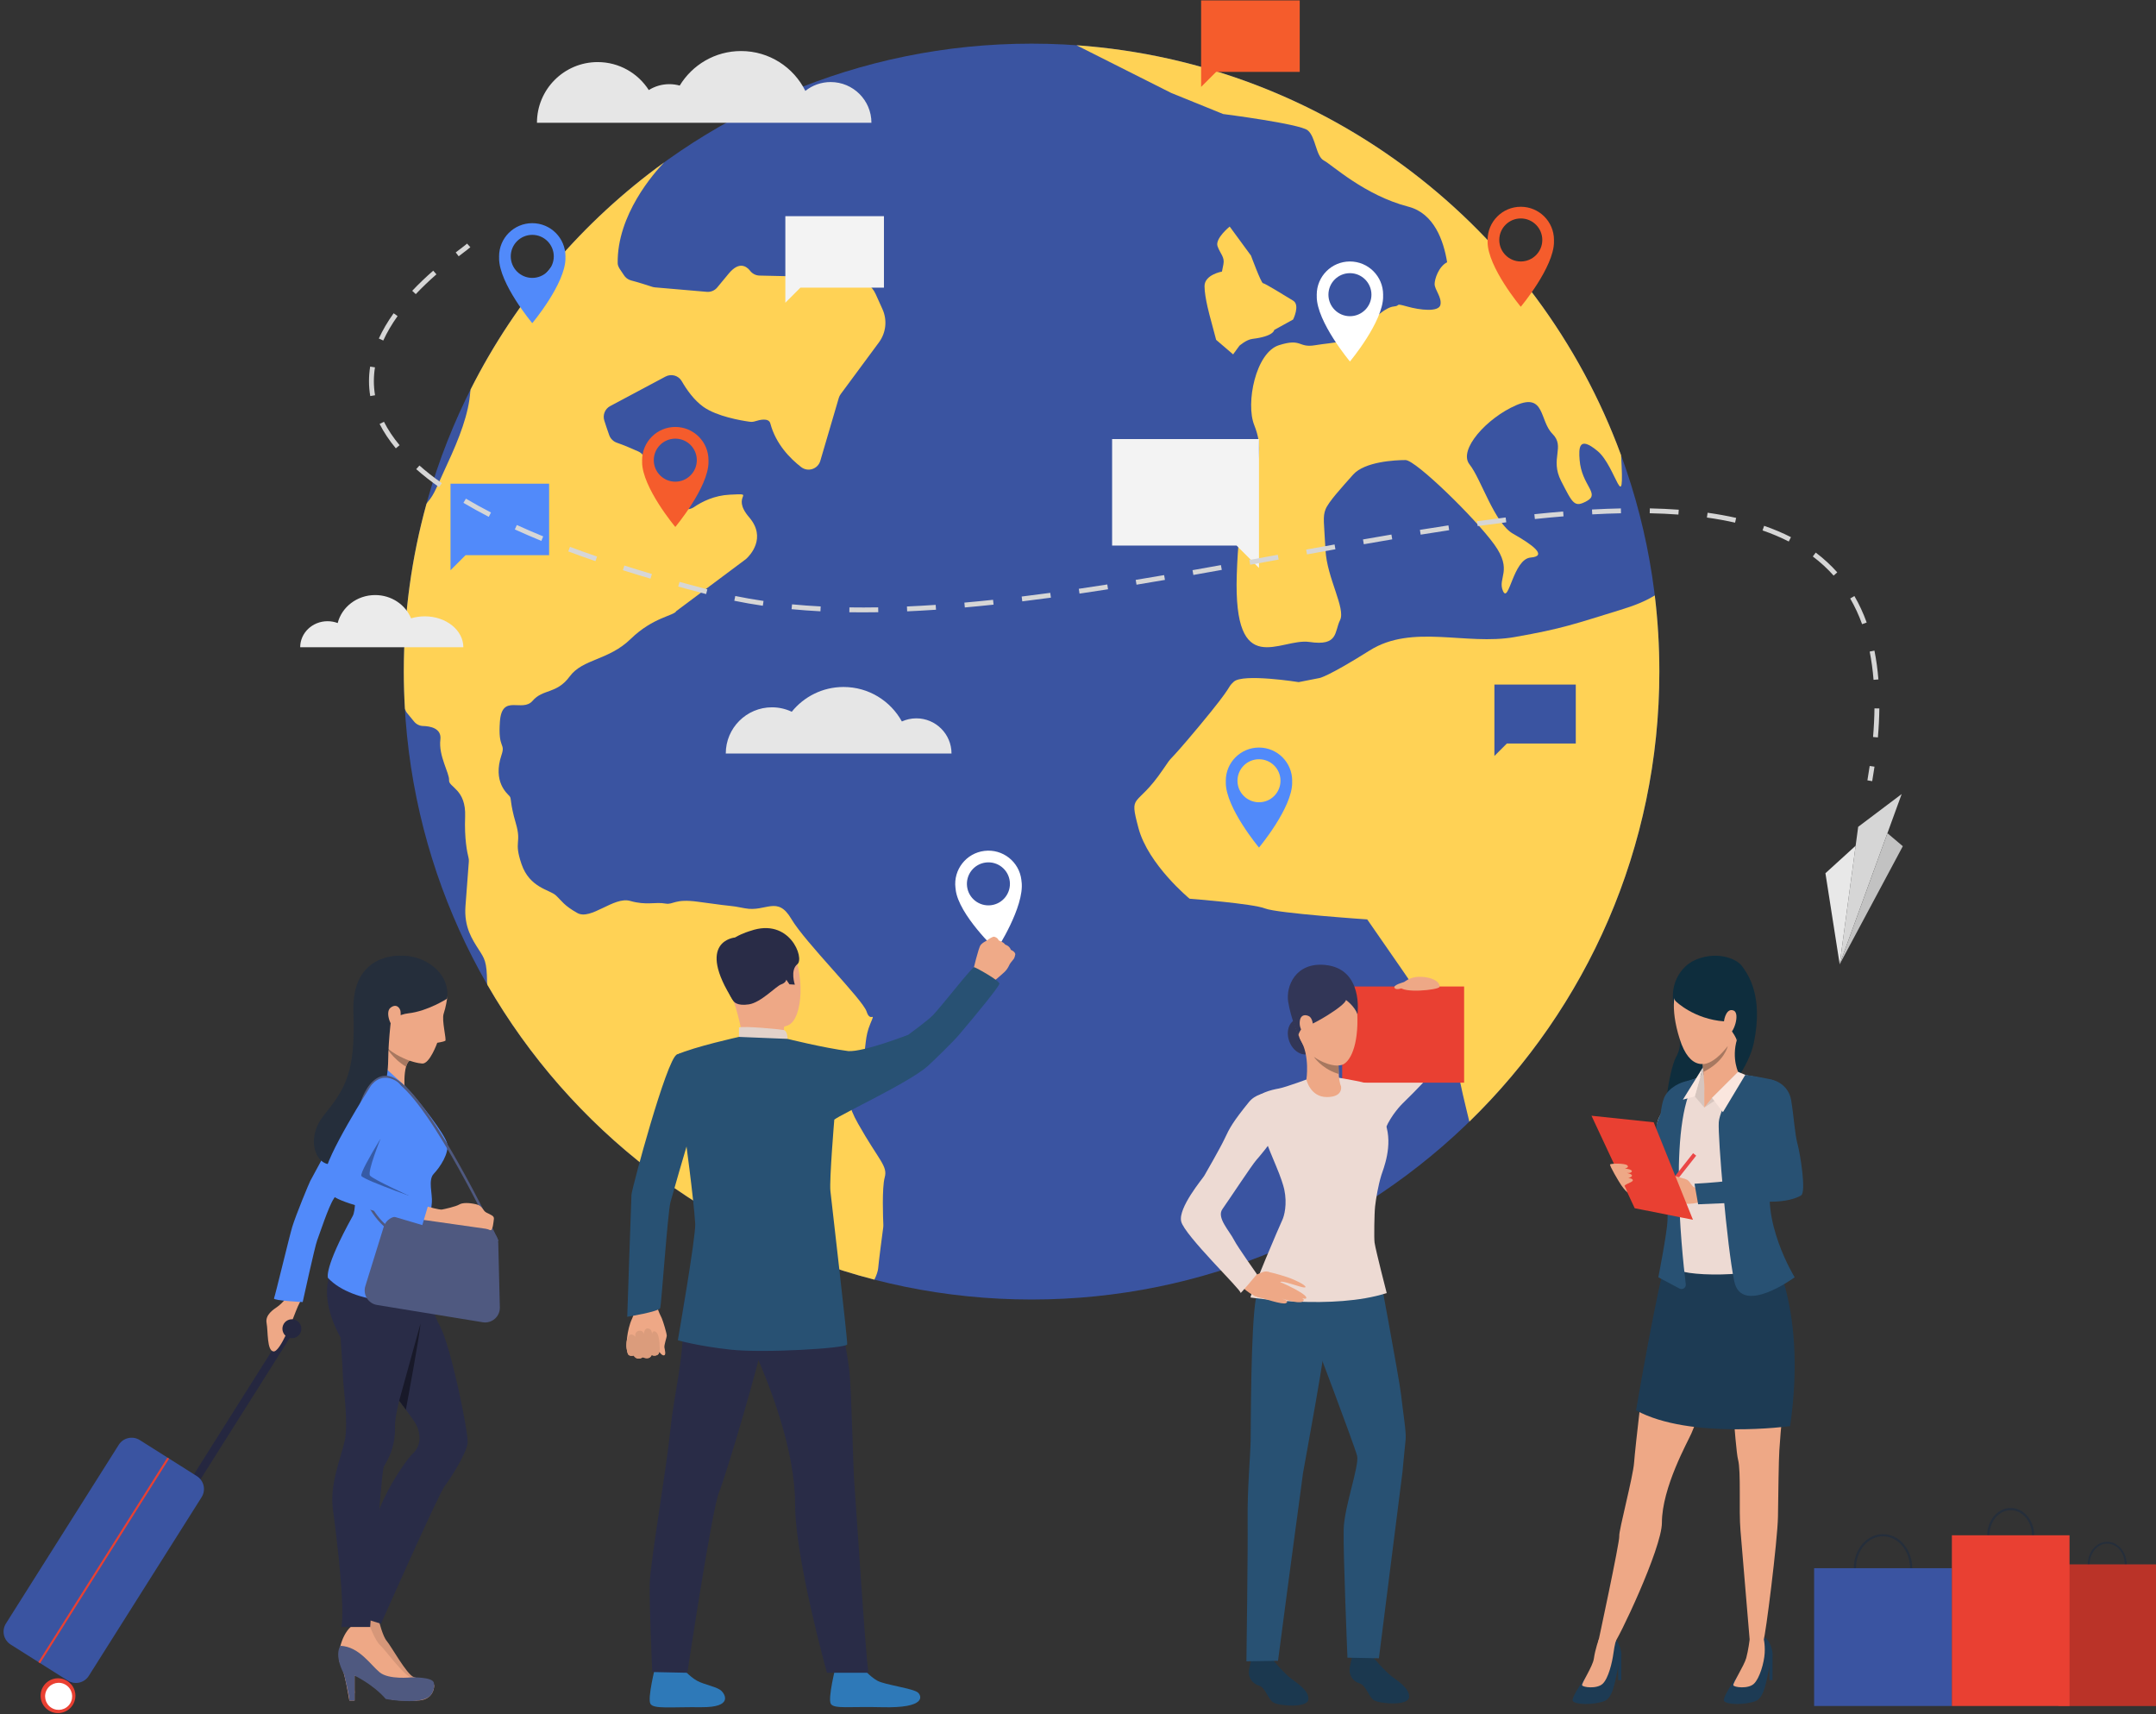 <svg xmlns="http://www.w3.org/2000/svg" width="478" height="380" viewBox="0 0 478 380" fill="none"><rect x="0" y="0" width="478" height="380" fill="#333333" stroke="none"/><path d="M228.706 288.041C305.575 288.041 367.889 225.726 367.889 148.858C367.889 71.989 305.575 9.675 228.706 9.675C151.838 9.675 89.523 71.989 89.523 148.858C89.523 225.726 151.838 288.041 228.706 288.041Z" fill="#3A54A1"></path><path d="M270.916 60.198C270.916 60.198 267.051 60.863 267.051 63.428C267.051 65.994 268.34 70.502 268.34 70.502L269.627 75.329L273.389 78.549L274.779 76.639C274.779 76.639 276.289 75.282 277.676 75.116C282.471 74.539 282.506 73.133 282.506 73.133L286.691 70.824C286.691 70.824 288.3 67.604 286.691 66.639C285.082 65.673 280.431 62.774 280.019 62.774C279.608 62.774 277.354 56.659 277.354 56.659L272.631 50.219C272.631 50.219 269.306 52.89 269.948 54.613C270.593 56.338 271.558 56.982 271.236 58.592C270.916 60.198 270.916 60.198 270.916 60.198Z" fill="url(#paint0_linear_472_1218)"></path><path d="M366.877 131.983C364.688 133.283 362.668 134.146 358.957 135.278C349.246 138.245 346.549 139.324 335.76 141.213C324.971 143.101 313.103 138.245 303.662 144.18C294.221 150.115 292.511 150.293 292.511 150.293L287.926 151.193C287.926 151.193 275.557 149.227 273.543 151.1C271.788 152.737 273.991 151.193 265.9 160.903C257.807 170.614 260.549 166.583 257.807 170.614C251.832 179.4 250.254 175.469 252.412 183.56C254.57 191.653 263.741 199.205 263.741 199.205C263.741 199.205 277.767 200.284 280.465 201.363C283.163 202.442 303.123 203.791 303.123 203.791C303.123 203.791 317.408 224.29 320.104 228.605C322.801 232.921 323.007 237.48 324.97 245.33C325.294 246.618 325.552 247.703 325.763 248.615C351.749 223.335 367.89 187.979 367.89 148.857C367.89 143.145 367.545 137.512 366.877 131.983Z" fill="#FFD255"></path><path d="M333.225 131.005C334.517 133.907 335.485 123.907 339.355 123.583C343.231 123.265 339.678 120.682 335.485 118.323C331.291 115.962 328.388 106.168 325.809 102.942C323.226 99.715 329.68 92.618 336.133 89.824C342.58 87.035 341.293 93.266 344.192 96.165C347.1 99.072 343.549 101.649 346.127 106.648C348.711 111.648 349.036 112.616 351.895 111.006C354.759 109.389 350.662 107.59 350.214 101.973C350.003 99.282 350.003 96.493 354.193 99.974C358.299 103.375 360.236 115.316 359.407 100.9C340.957 50.633 294.334 13.972 238.672 10.034L259.651 20.594L271.178 25.274C271.178 25.274 288.118 27.436 289.918 28.879C291.717 30.322 291.717 34.646 293.522 35.585C295.322 36.527 302.526 43.293 312.255 45.814C317.952 47.293 320.065 53.358 320.837 58.125C318.93 59.098 318.065 61.888 318.065 62.941C318.065 64.233 319.681 65.849 319.357 67.536C319.038 69.222 314.844 68.752 311.94 67.929C309.034 67.118 310.649 67.784 309.034 67.929C307.423 68.081 304.844 70.038 302.585 72.999C300.326 75.954 295.489 75.849 291.618 76.513C287.749 77.183 288.717 74.88 283.555 76.513C278.392 78.144 276.133 89.393 278.075 94.23C280.01 99.073 279.036 101.974 277.744 106.649C276.458 111.324 274.647 113.352 274.199 127.459C273.452 151.004 283.88 141.323 290.333 142.296C296.78 143.258 295.814 140.037 297.1 137.454C298.391 134.875 294.197 128.102 293.878 121.974C293.554 115.844 293.23 114.553 293.878 112.905C294.521 111.258 297.424 108.105 300.001 105.196C302.585 102.301 309.358 101.975 311.616 101.975C313.876 101.975 327.102 114.878 331.291 120.683C335.485 126.491 331.934 128.102 333.225 131.005Z" fill="#FFD255"></path><path d="M104.344 86.313C104.308 86.464 104.28 86.619 104.27 86.773C103.929 91.678 101.868 97.054 99.078 103.043C96.794 107.96 96.334 109.524 94.893 111.192C94.756 111.35 94.642 111.526 94.544 111.711C91.276 123.538 89.523 135.991 89.523 148.857C89.523 151.614 89.612 154.348 89.77 157.067C89.87 157.439 90.042 157.792 90.29 158.095L91.802 159.934C92.294 160.532 93.013 160.898 93.788 160.92C95.358 160.958 97.946 161.402 97.632 163.941C97.189 167.557 99.679 171.391 99.56 172.946C99.441 174.5 103.367 174.905 103.122 181.033C102.933 185.901 103.588 188.998 103.862 190.065C103.94 190.356 103.967 190.656 103.945 190.952C103.837 192.408 103.491 196.984 103.198 200.845C102.846 205.511 104.725 208.257 106.122 210.45C107.437 212.497 107.941 213.119 107.983 217.737C107.987 217.927 108.02 218.118 108.062 218.302C126.497 250.257 157.259 274.203 193.854 283.638C194.327 282.712 194.657 281.71 194.708 281.029V281.001C194.812 279.644 195.649 273.319 195.824 272.009C195.845 271.852 195.855 271.695 195.845 271.533C195.785 270.174 195.509 263.277 196.148 260.973C196.857 258.426 194.864 257.249 190.252 249.084C185.645 240.92 190.29 241.793 191.188 236.648C192.087 231.503 191.703 229.907 192.974 226.875C194.247 223.843 192.974 226.875 192.126 224.207C191.269 221.537 178.524 208.922 175.433 203.67C172.347 198.412 169.813 202.203 165.183 201.331C160.561 200.466 165.183 201.331 154.74 199.876C149.51 199.144 149.294 200.599 147.546 200.28C145.255 199.864 143.338 200.735 139.705 199.69C136.072 198.652 130.994 204.065 127.988 202.365C124.984 200.672 124.593 199.718 123.23 198.456C121.859 197.196 117.419 196.799 115.623 191.526C113.83 186.257 115.72 187.096 114.351 182.441C112.987 177.784 113.457 177.027 112.975 176.473C112.499 175.921 109.175 173.324 111.189 167.345C112.126 164.564 110.366 166.112 110.837 159.896C111.303 153.675 115.796 158.006 118.086 155.332C120.371 152.652 123.403 153.887 126.305 149.939C129.213 145.989 134.914 146.416 139.84 141.613C144.773 136.805 149.499 136.469 149.938 135.452L165.304 123.98C165.379 123.918 165.45 123.866 165.514 123.799C166.241 123.123 170.02 119.219 166.094 114.66C161.784 109.647 168.061 109.338 161.784 109.647C158.383 109.814 155.656 111.179 153.869 112.396C152.562 113.29 150.777 112.894 149.992 111.52C149.375 110.442 148.66 109.256 148 108.346C146.717 106.565 143.689 102.441 142.574 100.924C142.299 100.545 141.926 100.247 141.498 100.058C140.397 99.564 138.173 98.602 136.804 98.147C136.008 97.881 135.368 97.274 135.08 96.486C134.686 95.381 134.312 94.282 133.977 93.209C133.586 91.963 134.128 90.62 135.282 90.009L147.547 83.469C148.829 82.782 150.426 83.232 151.152 84.493C152.174 86.273 153.827 88.678 155.948 90.182C158.985 92.331 164.383 93.23 166.247 93.485C166.651 93.539 167.059 93.496 167.448 93.366C168.434 93.048 170.448 92.558 170.788 93.86C172.002 98.424 175.169 101.632 177.627 103.534C179.133 104.692 181.331 103.972 181.866 102.153L185.97 88.195C186.063 87.893 186.202 87.605 186.393 87.351L194.87 75.883C196.44 73.76 196.744 70.956 195.66 68.552L194.14 65.179C193.267 63.246 191.404 61.937 189.288 61.779L184.95 61.454L168.388 61.081C167.575 61.064 166.824 60.681 166.321 60.042C165.497 58.992 163.868 57.86 161.555 60.649L159.016 63.717C158.453 64.399 157.586 64.763 156.705 64.686L145.221 63.697C145.016 63.679 144.815 63.636 144.619 63.577C143.807 63.31 141.452 62.553 139.915 62.158C139.215 61.98 138.637 61.519 138.268 60.903C137.809 60.144 136.969 59.234 136.948 58.385C136.762 47.639 144.995 38.338 147.255 35.992C129.22 49.034 114.434 66.286 104.344 86.313Z" fill="#FFD255"></path><path d="M344.529 53.187C344.529 49.123 341.234 45.829 337.168 45.829C333.104 45.829 329.809 49.123 329.809 53.187C329.809 53.329 329.813 53.468 329.821 53.607H329.809C329.809 59.21 337.168 67.993 337.168 67.993C337.168 67.993 344.529 59.21 344.529 53.607H344.516C344.523 53.469 344.529 53.329 344.529 53.187ZM337.168 57.957C334.535 57.957 332.4 55.822 332.4 53.187C332.4 50.555 334.535 48.419 337.168 48.419C339.802 48.419 341.938 50.555 341.938 53.187C341.937 55.822 339.802 57.957 337.168 57.957Z" fill="#F55C2C"></path><path d="M286.486 173.058C286.486 168.994 283.191 165.698 279.125 165.698C275.061 165.698 271.766 168.994 271.766 173.058C271.766 173.199 271.77 173.338 271.778 173.476H271.766C271.766 179.081 279.125 187.864 279.125 187.864C279.125 187.864 286.486 179.081 286.486 173.476H286.472C286.481 173.338 286.486 173.198 286.486 173.058ZM279.125 177.826C276.492 177.826 274.357 175.69 274.357 173.057C274.357 170.424 276.492 168.289 279.125 168.289C281.76 168.289 283.895 170.424 283.895 173.057C283.894 175.69 281.76 177.826 279.125 177.826Z" fill="#518AFA"></path><path d="M157.079 101.996C157.079 97.932 153.784 94.636 149.72 94.636C145.655 94.636 142.359 97.932 142.359 101.996C142.359 102.138 142.364 102.277 142.372 102.416H142.359C142.359 108.019 149.72 116.802 149.72 116.802C149.72 116.802 157.079 108.019 157.079 102.416H157.067C157.075 102.277 157.079 102.138 157.079 101.996ZM149.72 106.766C147.085 106.766 144.95 104.63 144.95 101.996C144.95 99.363 147.085 97.228 149.72 97.228C152.353 97.228 154.488 99.363 154.488 101.996C154.487 104.63 152.352 106.766 149.72 106.766Z" fill="#F55C2C"></path><path d="M125.368 56.827C125.368 52.762 122.073 49.467 118.008 49.467C113.943 49.467 110.648 52.762 110.648 56.827C110.648 56.967 110.652 57.107 110.66 57.246H110.648C110.648 62.849 118.008 71.633 118.008 71.633C118.008 71.633 125.368 62.849 125.368 57.246H125.356C125.364 57.107 125.368 56.967 125.368 56.827ZM118.008 61.596C115.375 61.596 113.239 59.46 113.239 56.827C113.239 54.193 115.375 52.058 118.008 52.058C120.642 52.058 122.777 54.193 122.777 56.827C122.776 59.46 120.641 61.596 118.008 61.596Z" fill="#518AFA"></path><path d="M306.65 65.318C306.65 61.253 303.355 57.957 299.29 57.957C295.225 57.957 291.93 61.253 291.93 65.318C291.93 65.458 291.934 65.597 291.943 65.736H291.93C291.93 71.34 299.29 80.123 299.29 80.123C299.29 80.123 306.65 71.34 306.65 65.736H306.638C306.646 65.598 306.65 65.458 306.65 65.318ZM299.29 70.086C296.656 70.086 294.522 67.951 294.522 65.318C294.522 62.684 296.657 60.548 299.29 60.548C301.924 60.548 304.059 62.684 304.059 65.318C304.059 67.951 301.924 70.086 299.29 70.086Z" fill="white"></path><path d="M349.361 151.731H331.32V164.808V167.562L334.075 164.808H349.361V151.731Z" fill="#3A54A1"></path><path d="M195.977 47.918H174.117V63.764V67.101L177.454 63.764H195.977V47.918Z" fill="#F3F3F3"></path><path d="M121.743 107.211H99.883V123.056V126.392L103.221 123.056H121.743V107.211Z" fill="#518AFA"></path><path d="M246.562 97.32H279.125V120.922V125.892L274.154 120.922H246.562V97.32Z" fill="#F3F3F3"></path><path d="M288.158 0.084H266.297V15.928V19.266L269.635 15.928H288.158V0.084Z" fill="#F55C2C"></path><path d="M103.553 249.518C103.549 249.516 103.545 249.516 103.539 249.516C103.594 249.54 103.601 249.542 103.553 249.518Z" fill="#323657"></path><path d="M203.16 159.223C202.015 159.223 200.928 159.471 199.948 159.914C197.439 155.359 192.589 152.272 187.021 152.272C182.382 152.272 178.242 154.415 175.539 157.762C174.207 157.133 172.723 156.779 171.153 156.779C165.494 156.779 160.91 161.366 160.91 167.021H172.271H181.395H195.361H201.769H210.958C210.959 162.716 207.465 159.223 203.16 159.223Z" fill="#E6E6E6"></path><path d="M193.202 27.219C193.202 22.231 189.157 18.187 184.168 18.187C182.045 18.187 180.093 18.917 178.552 20.147C175.951 14.91 170.546 11.313 164.302 11.313C158.538 11.313 153.491 14.377 150.698 18.969C149.967 18.765 149.192 18.655 148.393 18.655C146.72 18.655 145.161 19.134 143.842 19.963C141.452 16.233 137.268 13.761 132.508 13.761C125.074 13.761 119.047 19.787 119.047 27.22L193.202 27.219Z" fill="#E6E6E6"></path><path d="M102.726 143.462C102.726 139.68 98.899 136.612 94.179 136.612C93.108 136.612 92.082 136.77 91.137 137.058C89.892 134.037 86.797 131.897 83.175 131.897C79.151 131.897 75.776 134.542 74.869 138.101C74.174 137.839 73.416 137.694 72.622 137.694C69.271 137.694 66.555 140.276 66.555 143.462H102.726Z" fill="#EBEBEB"></path><path d="M84.061 359.458C84.061 359.458 84.875 362.734 85.751 363.734C86.627 364.735 90.215 371.196 91.707 371.717C93.201 372.238 96.235 372.898 96.264 373.57C96.289 374.24 95.891 377.419 91.506 376.869C87.123 376.318 85.985 376.064 85.082 374.838C84.178 373.611 79.434 369.916 78.283 369.772L78.628 375.253L77.478 375.109C77.478 375.109 77.235 368.176 76.522 366.75C75.811 365.325 77.348 360.62 79.842 358.929C82.337 357.237 84.061 359.458 84.061 359.458Z" fill="#D69779"></path><path d="M82.039 360.584C82.039 360.584 83.254 363.731 84.248 364.615C85.242 365.499 89.605 371.465 91.152 371.796C92.698 372.128 95.791 372.404 95.902 373.067C96.012 373.729 96.012 376.934 91.593 376.934C87.174 376.934 86.015 376.823 84.966 375.718C83.915 374.614 79.774 371.409 78.613 371.409V376.933H77.453C77.453 376.933 76.349 370.084 75.466 368.758C74.581 367.433 75.521 362.573 77.784 360.583C80.051 358.596 82.039 360.584 82.039 360.584Z" fill="#EEA886"></path><path d="M91.154 371.796C91.154 371.796 86.238 372.348 84.194 370.692C82.15 369.036 79.634 364.977 75.479 364.797C75.479 364.797 73.945 366.667 76.281 371.081C76.281 371.081 77.511 376.104 77.456 376.933H78.616V371.409C78.616 371.409 82.734 373.343 85.535 376.6C85.535 376.6 93.97 378.147 95.627 375.551C95.627 375.551 96.539 374.253 96.18 372.955C95.82 371.657 91.154 371.796 91.154 371.796Z" fill="#4F5980"></path><path d="M103.683 319.774C103.503 322.019 99.912 327.705 98.595 329.382C97.279 331.058 84.468 359.91 84.468 359.91L81.175 358.891C81.175 358.891 82.313 354.522 81.894 344.885C81.474 335.246 90.128 323.447 91.452 322.257C93.408 320.502 93.328 317.946 92.31 315.852C92.052 315.325 91.167 314.055 89.987 312.455C89.529 311.835 89.027 311.167 88.502 310.47C85 305.842 80.399 300.051 80.399 300.051C80.399 300.051 78.483 298.315 74.413 292.627C70.343 286.94 74.653 279.696 74.653 279.696C84.649 277.662 95.064 284.306 95.064 284.306C95.064 284.306 95.064 289.394 97.518 293.883C99.972 298.375 103.862 317.531 103.683 319.774Z" fill="#292C47"></path><path d="M74.649 279.697C74.649 279.697 69.283 285.117 75.509 296.49C75.509 296.49 75.966 302.983 76.026 305.138C76.086 307.292 77.283 315.374 76.445 319.266C75.607 323.156 73.033 328.962 73.811 334.59C74.589 340.216 76.57 356.498 75.671 360.629H82.071C82.071 360.629 84.524 326.388 85.063 325.191C85.602 323.994 87.698 321.419 87.578 316.092C87.459 310.764 94.941 290.351 95.06 284.306C95.181 278.262 74.649 279.697 74.649 279.697Z" fill="#292C47"></path><path d="M65.605 294.384L64.059 293.408L13.667 373.259L15.213 374.235L65.605 294.384Z" fill="#252740"></path><path d="M64.438 286.703C64.438 286.703 62.545 288.909 61.586 289.582C60.629 290.257 58.759 291.414 59.105 293.254C59.451 295.094 59.149 299.388 60.639 299.55C62.129 299.71 64.976 292.289 65.592 290.647C66.209 289.003 67.008 287.708 67.008 287.708L64.438 286.703Z" fill="#EEA886"></path><path d="M16.121 377.919C14.983 379.722 12.601 380.26 10.799 379.122C8.997 377.983 8.459 375.601 9.596 373.8C10.735 371.997 13.117 371.459 14.919 372.597C16.721 373.736 17.26 376.117 16.121 377.919Z" fill="#E94032"></path><path d="M15.536 377.601C14.651 379.003 12.799 379.421 11.399 378.536C9.998 377.651 9.579 375.799 10.463 374.399C11.349 372.997 13.2 372.579 14.601 373.464C16.002 374.349 16.421 376.2 15.536 377.601Z" fill="white"></path><path d="M15.025 372.512L2.369 364.52C0.79 363.524 0.319 361.436 1.315 359.856L26.325 320.25C27.322 318.671 29.409 318.2 30.988 319.196L43.645 327.189C45.223 328.186 45.696 330.274 44.699 331.852L19.689 371.457C18.692 373.037 16.604 373.509 15.025 372.512Z" fill="#3A54A1"></path><path d="M37.487 323.325L37.105 323.084L8.502 368.423L8.884 368.663L37.487 323.325Z" fill="#E94032"></path><path d="M82.107 252.538C81.71 252.999 80.09 255.669 78.376 258.521V258.522C78.093 258.992 77.808 259.466 77.524 259.937C77.296 260.316 77.07 260.695 76.849 261.063C76.605 261.467 76.366 261.861 76.136 262.243C75.179 263.832 74.372 265.153 73.973 265.745C72.829 267.442 70.784 273.734 70.302 274.975C69.82 276.216 67.11 288.605 67.11 288.605C67.11 288.605 60.52 288.285 60.748 287.797C60.977 287.311 64.183 273.954 64.791 271.949C65.592 269.316 68.509 262.274 68.791 261.755C69.072 261.237 75.018 250.329 75.842 248.443C76.717 246.447 77.211 244.627 80.611 240.986C84.01 237.345 87.565 239.526 87.565 239.526C90.435 241.816 82.92 251.595 82.107 252.538Z" fill="#518AFA"></path><path d="M84.28 235.742C84.684 233.585 84.28 230.471 84.28 230.471C84.28 230.471 92.155 234.111 90.792 235.1C90.439 235.356 90.192 235.851 90.023 236.441C89.542 238.122 89.678 240.583 89.678 240.583L92.291 243.697C94.599 246.862 84.083 236.789 84.28 235.742Z" fill="#EEA886"></path><path d="M90.042 212.979C92.661 212.925 98.424 214.405 99.123 221.362C99.123 221.362 98.861 223.224 98.366 224.68C97.871 226.134 99.064 230.502 98.715 230.705C98.366 230.908 96.94 231.141 96.94 231.141C96.94 231.141 95.282 235.827 93.623 235.741C91.964 235.653 85.715 234.178 82.921 228.211C80.126 222.246 79.467 213.193 90.042 212.979Z" fill="#EEA886"></path><path d="M99.122 221.362C99.122 221.362 94.795 224.136 90.564 224.603C86.335 225.068 83.519 229.341 83.519 229.341C83.519 229.341 77.33 221.11 82.686 214.744C88.042 208.382 100.266 213.31 99.122 221.362Z" fill="#252E3B"></path><path d="M96.154 260.19C94.852 261.56 95.921 264.731 95.746 266.536C95.699 267.016 95.549 268.597 95.339 270.692C95.123 272.857 94.843 275.571 94.555 278.188C94.44 279.234 94.323 280.266 94.207 281.238C93.844 284.326 93.494 286.842 93.272 287.471C92.631 289.275 78.358 289.362 72.711 283.249C72.711 283.249 71.717 281.237 78.199 269.529C79.498 267.182 78.224 255.534 77.176 252.447C76.129 249.362 75.756 238.877 84.281 235.741C84.281 235.741 89.401 240.165 91.147 242.143C92.894 244.123 98.598 251.283 99.122 253.436C99.646 255.591 97.57 258.701 96.154 260.19Z" fill="#518AFA"></path><path d="M90.791 235.1C90.438 235.356 90.191 235.851 90.022 236.441C86.968 234.611 85.464 231.865 85.418 231.779C87.086 233.835 90.791 235.1 90.791 235.1Z" fill="#A77860"></path><path d="M78.357 259.086C78.151 259.476 77.943 259.865 77.742 260.245C77.519 260.661 77.302 261.067 77.092 261.459C76.803 257.965 76.668 249.447 76.668 249.447C76.668 249.447 77.034 251.967 77.422 253.307C77.78 254.547 78.283 258.492 78.357 259.086Z" fill="#DE8F3E"></path><path d="M88.851 211.846C88.851 211.846 77.867 210.996 78.355 224.361C78.844 237.725 76.601 241.239 71.742 247.294C66.883 253.351 71.144 260.901 75.853 257.014C80.564 253.126 85.962 244.349 86.064 234.957C86.166 225.564 88.851 211.846 88.851 211.846Z" fill="#252E3B"></path><path d="M88.818 224.36C88.818 223.543 87.946 222.294 86.578 223.37C85.21 224.447 86.898 228.377 88.004 228.027C89.11 227.679 88.818 225.204 88.818 224.36Z" fill="#EEA886"></path><path d="M93.484 276.437C90.308 275.576 87.465 273.997 85.034 271.747C81.499 268.475 79.227 263.187 78.638 256.854C78.129 251.381 78.978 245.746 80.853 242.146C82.306 239.358 84.249 238.07 86.323 238.521C89.626 239.24 94.689 245.569 101.373 257.332C106.326 266.051 110.381 274.675 110.421 274.76L110.54 275.012L110.285 275.124C110.249 275.141 106.576 276.749 101.662 277.134C100.952 277.19 100.249 277.217 99.558 277.217C97.431 277.217 95.397 276.956 93.484 276.437ZM86.207 239.053C84.395 238.659 82.665 239.847 81.337 242.399C79.505 245.911 78.68 251.43 79.18 256.805C79.757 263.003 81.968 268.169 85.403 271.349C90.758 276.306 97.169 276.937 101.603 276.593C105.691 276.277 108.9 275.098 109.808 274.734C108.304 271.572 93.415 240.623 86.207 239.053Z" fill="#4F5980"></path><path d="M94.843 267.456C94.843 267.456 97.407 268.192 97.987 268.097C98.566 268 101.086 267.431 101.825 266.983C102.564 266.531 104.066 266.585 105.578 266.939C107.089 267.293 106.929 268.322 107.892 268.804C108.858 269.285 109.597 269.511 109.5 270.187C109.404 270.863 109.275 272.663 108.761 272.727C108.245 272.791 100.231 272.771 93.802 270.981C87.373 269.189 94.843 267.456 94.843 267.456Z" fill="#EEA987"></path><path d="M107.665 272.355L88.657 269.647C87.069 269.422 85.553 270.381 85.079 271.913L80.999 285.064C80.412 286.957 81.635 288.934 83.591 289.253L107.029 293.082C109.048 293.412 110.869 291.826 110.819 289.781L110.468 275.506C110.429 273.912 109.244 272.58 107.665 272.355Z" fill="#4F5980"></path><path d="M63.984 296.487C65.071 296.89 66.279 296.335 66.683 295.247C67.085 294.16 66.531 292.952 65.443 292.549C64.355 292.147 63.148 292.699 62.744 293.788C62.342 294.875 62.896 296.084 63.984 296.487Z" fill="#252740"></path><path d="M84.394 252.34C84.394 252.34 81.37 259.763 82.042 260.584C82.714 261.406 90.79 265.092 90.79 265.092C90.79 265.092 79.113 263.172 79.032 261.228C78.953 259.281 84.394 252.34 84.394 252.34Z" fill="#365BA6"></path><path d="M82.171 240.75C82.171 240.75 72.019 256.582 72.019 260.527C72.019 264.472 72.834 265.416 79.996 267.517C87.156 269.618 93.632 271.547 93.632 271.547L95.091 266.615C95.091 266.615 80.725 261.64 80.124 260.655C79.522 259.669 88.528 245.732 88.528 245.732C88.528 245.732 91.102 241.486 87.671 239.513C84.24 237.542 82.171 240.75 82.171 240.75Z" fill="#518AFA"></path><path d="M93.215 293.413C93.208 295.216 89.985 312.456 89.985 312.456C89.527 311.836 89.025 311.168 88.5 310.471L93.215 293.413Z" fill="#181929"></path><path d="M375.277 213.054C375.277 213.054 369.733 215.765 371.104 223.144C372.474 230.521 373.081 231.515 371.548 234.398C370.014 237.28 368.205 249.577 369.585 251.907C370.965 254.238 386.666 241.665 388.843 231.117C391.02 220.567 387.463 215.876 386.205 214.128C384.949 212.379 380.173 210.569 375.277 213.054Z" fill="#0E2D3D"></path><path d="M373.739 239.686C373.739 239.686 370.919 240.26 369.334 242.593C368.231 244.215 368.142 247.821 367.983 248.5C367.825 249.178 365.719 256.859 365.719 256.859L371.597 260.799L373.739 239.686Z" fill="#285173"></path><path d="M352.023 371.058C352.023 371.058 348.187 376.221 348.714 377.041C349.24 377.858 353.273 377.975 355.729 377.041C358.186 376.105 358.245 370.053 359.354 367.452C359.82 366.363 358.825 363.15 357.425 362.917C356.026 362.684 354.504 363.368 354.504 363.368C354.504 363.368 355.955 367.033 352.023 371.058Z" fill="#1D3B54"></path><path d="M354.477 363.328C354.477 363.328 353.669 365.526 353.374 367.627C353.129 369.367 350.641 373.065 350.758 373.533C350.875 374.001 354.033 374.425 355.318 373.219C356.604 372.013 357.431 368.507 357.715 366.41C357.979 364.456 358.313 363.491 358.313 363.491C358.313 363.491 355.704 362.041 354.477 363.328Z" fill="#EEA886"></path><path d="M385.414 371.144C385.414 371.144 381.717 376.222 382.243 377.042C382.769 377.859 386.803 377.976 389.258 377.042C391.714 376.106 391.774 370.054 392.883 367.453C393.348 366.364 392.354 363.151 390.954 362.918C389.555 362.685 387.914 363.419 387.914 363.419C387.914 363.419 389.346 367.118 385.414 371.144Z" fill="#1D3B54"></path><path d="M387.91 363.419C387.91 363.419 387.617 365.816 387.15 367.511C386.681 369.207 384.168 373.065 384.285 373.533C384.402 374.001 387.558 374.425 388.846 373.219C390.131 372.013 391.125 368.523 391.242 366.41C391.359 364.297 390.95 362.918 390.95 362.918C390.95 362.918 389.137 362.133 387.91 363.419Z" fill="#EEA886"></path><path d="M369.433 279.346C369.433 279.346 366.142 294.66 365.386 298.514C364.63 302.37 362.513 321.042 362.286 324.217C362.059 327.393 358.851 339.356 359.002 340.49C359.153 341.623 354.246 364.403 354.246 364.403C354.246 364.403 355.923 365.752 357.688 364.524C358.596 363.893 368.455 343.198 368.455 337.53C368.455 329.691 374.25 319.461 374.998 317.708C381.945 301.42 380.577 296.44 381.484 295.381C382.392 294.323 382.47 296.035 383 298.38C383.529 300.723 384.662 320.982 385.343 323.553C386.024 326.122 385.494 334.817 385.873 339.201C386.25 343.586 387.91 363.419 387.91 363.419C387.91 363.419 389.195 365.433 390.998 363.473C391.387 363.05 394.111 341.378 394.188 336.162C394.264 330.946 394.344 323.752 394.491 321.495C395.891 299.881 399.333 296.793 393.912 281.495C383.761 252.851 369.433 279.346 369.433 279.346Z" fill="#EEA886"></path><path d="M391.541 275.066C391.541 275.066 400.92 288.19 396.882 316.11C396.882 316.11 374.639 319.134 362.723 312.61C362.723 312.61 367.651 283.825 369.436 279.345C371.222 274.866 391.541 275.066 391.541 275.066Z" fill="#1D3B54"></path><path d="M359.456 366.999V372.405H358.754V368.226L359.456 366.999Z" fill="#1D3B54"></path><path d="M392.982 366.999V372.405H392.281V368.226L392.982 366.999Z" fill="#1D3B54"></path><path d="M378.955 237.771C378.955 237.771 375.5 239.403 374.302 239.642C373.101 239.883 368.447 245.928 367.632 248.135C366.816 250.343 367.632 253.653 369.312 257.54C370.99 261.426 369.408 262.722 370.174 266.609C370.942 270.497 371.614 278.725 371.47 280.883C371.325 283.043 390.878 283.45 395.341 279.516C395.341 279.516 390.856 272.798 390.281 271.838C389.705 270.878 390.184 265.649 390.713 264.305C391.24 262.962 394.754 251.535 394.754 251.535C394.754 251.535 397.627 242.762 395.031 240.745C392.775 238.994 386.629 238.369 385.525 237.984C384.421 237.603 381.211 237.435 378.955 237.771Z" fill="#EDDAD3"></path><path d="M377.849 245.473L375.75 243.015L377.572 236.543C377.572 236.543 378.185 240.146 377.849 245.473Z" fill="#D6C5BE"></path><path d="M377.305 233.785C377.305 233.785 377.399 234.651 377.512 235.848C377.56 236.378 377.614 236.977 377.662 237.591C377.803 239.334 377.918 241.225 377.851 242.186C377.851 242.186 381.441 245.785 385.524 237.987C385.524 237.987 383.806 234.773 385.099 230.395C386.392 226.017 377.305 233.785 377.305 233.785Z" fill="#EEA886"></path><path d="M377.852 242.187V245.473L381.984 242.387L377.852 242.187Z" fill="#EEA886"></path><path d="M377.852 245.473L379.567 243.349L385.347 237.591L387.216 239.391L377.852 245.473Z" fill="#D6C5BE"></path><path d="M386.146 238.142C386.146 238.142 381.296 245.502 381.065 248.741C380.834 251.979 382.868 276.208 384.496 283.996C386.125 291.784 397.892 283.118 397.892 283.118C397.892 283.118 389.985 270.318 393.02 260.069C396.056 249.82 397.16 245.722 397.16 245.722C397.16 245.722 396.115 240.014 392.414 239.212C389.169 238.506 386.146 238.142 386.146 238.142Z" fill="#285173"></path><path d="M367.312 249.119C367.312 249.119 366.437 252.214 369.845 259.054C369.845 259.054 369.79 267.809 369.695 270.544C369.599 273.277 367.665 283.113 367.665 283.113L372.32 285.593C373 285.989 373.84 285.44 373.746 284.658C372.792 276.788 369.687 246.931 376.393 238.907L373.702 239.7C373.702 239.7 368.922 243.612 367.312 249.119Z" fill="#285173"></path><path d="M375.751 243.015L373.105 243.746L377.573 236.543L375.751 243.015Z" fill="#FAE6DE"></path><path d="M379.566 243.349L381.983 246.516L386.944 238.247L385.346 237.591L379.566 243.349Z" fill="#FAE6DE"></path><path d="M375.371 255.613L368.961 263.732L369.648 264.275L376.057 256.155L375.371 255.613Z" fill="#EB4747"></path><path d="M376.465 263.35C376.465 263.35 375.851 263.363 375.448 263.059C374.752 262.535 374.501 261.241 373.272 261.334C372.044 261.43 371.473 265.282 371.781 266.013C372.089 266.741 373.796 267.108 376.317 266.604C378.839 266.101 376.465 263.35 376.465 263.35Z" fill="#EEA886"></path><path d="M373.693 261.361C373.693 261.361 371.926 260.76 369.889 260.319C368.1 259.931 365.963 259.805 365.754 260.116C365.522 260.461 367.496 260.76 369.25 261.258C370.862 261.715 370.479 261.883 370.479 261.883C370.479 261.883 370.585 261.829 368.743 261.657C366.763 261.471 364.722 261.476 364.52 261.871C364.422 262.064 364.491 262.195 365.205 262.376C364.775 262.356 364.715 262.467 364.699 262.64C364.613 263.533 367.503 264.242 368.65 264.524C367.767 264.312 367.1 264.249 367.419 264.846C367.781 265.53 371.905 266.358 373.359 266.789C374.946 267.262 373.693 261.361 373.693 261.361Z" fill="#EEA886"></path><path d="M391.728 239.343C392.944 238.95 396.51 240.214 397.113 243.871C397.716 247.529 397.957 251.586 398.52 253.557C399.082 255.525 400.515 264.25 399.31 264.974C398.104 265.698 395.822 266.359 392.619 266.359C389.311 266.359 376.489 266.935 376.489 266.935L375.684 262.377C375.684 262.377 380.555 262.127 383.079 261.744C385.325 261.404 388.438 260.447 392.103 260.045C392.103 260.045 391.326 254.641 390.762 253.114C390.2 251.586 386.263 241.11 391.728 239.343Z" fill="#285173"></path><path d="M368.273 262.728L367.672 264.193L368.96 263.271L368.273 262.728Z" fill="#EEA886"></path><path d="M375.34 270.369L362.424 267.806L352.844 247.308L366.631 248.758L375.34 270.369Z" fill="#E94032"></path><path d="M360.814 264.329C360.814 264.329 360.106 263.672 359.475 262.751C358.844 261.83 356.781 258.315 356.969 258.096C357.157 257.875 360.222 257.8 360.778 258.301C361.333 258.8 360.231 258.997 360.231 258.997C360.231 258.997 361.907 259.169 361.787 259.642C361.667 260.117 360.659 259.985 360.659 259.985C360.659 259.985 362.007 260.244 361.803 260.658C361.599 261.074 360.95 261.069 360.95 261.069C360.95 261.069 362.145 261.219 361.997 261.673C361.849 262.126 359.959 262.556 360.212 262.932C360.464 263.307 360.814 264.329 360.814 264.329Z" fill="#EEA886"></path><path d="M376.081 213.873C376.081 213.873 368.032 216.402 372.401 230.294C376.772 244.185 387.764 228.684 386.615 220.22C385.465 211.757 376.081 213.873 376.081 213.873Z" fill="#EEA987"></path><path d="M371.577 221.976C371.577 221.976 375.577 225.901 382.27 226.393C382.27 226.393 384.842 229.41 385.039 230.592C385.039 230.592 391.012 220.412 383.671 214.31C376.331 208.209 368.878 219.463 371.577 221.976Z" fill="#0E2D3D"></path><path d="M382.192 226.67C382.244 225.659 382.866 223.357 384.37 224.002C385.872 224.645 384.277 229.331 383.28 229.043C383.28 229.043 382.069 229.061 382.192 226.67Z" fill="#EEA987"></path><path d="M377.512 235.848C377.56 236.378 377.614 236.977 377.662 237.591H377.664C382.317 235.292 383.031 231.98 383.051 231.876C379.735 236.16 377.512 235.848 377.512 235.848Z" fill="#A77860"></path><path d="M291.629 228.664C292.431 230.764 291.791 232.959 290.2 233.567C288.607 234.173 286.667 232.965 285.866 230.865C285.063 228.765 285.703 226.569 287.296 225.962C288.888 225.353 290.827 226.564 291.629 228.664Z" fill="#323657"></path><path d="M307.173 250.147L301.245 239.925C301.245 239.925 304.347 238.741 305.368 238.391C306.39 238.041 308.839 234.507 311.491 232.812C311.491 232.812 301.377 231.124 300.184 230.613L301.248 224.251C301.248 224.251 309.389 226.886 313.836 226.524C318.283 226.164 322.268 227.498 321.976 230.872C321.686 234.245 312.717 242.853 310.842 244.715C310.842 244.715 308.491 247.03 307.173 250.147Z" fill="#EDDAD3"></path><path d="M324.603 218.66H297.57V239.979H324.603V218.66Z" fill="#E94032"></path><path d="M301.442 373.139C302.944 373.591 303.393 376.144 304.67 376.895C305.946 377.646 312.18 378.172 312.405 376.219C312.631 374.266 309.791 372.516 308.513 371.541C307.237 370.563 303.982 367.083 303.394 365.807C303.394 365.807 303.051 366.566 301.861 366.468C300.318 366.343 299.961 365.989 299.961 365.989C299.715 367.527 299.489 368.574 299.338 369.159C298.812 371.187 299.939 372.688 301.442 373.139Z" fill="#1B384F"></path><path d="M279.113 373.621C280.615 374.071 281.065 376.624 282.342 377.375C283.618 378.126 289.852 378.652 290.076 376.7C290.303 374.747 287.463 372.997 286.185 372.019C284.908 371.044 281.653 367.564 281.067 366.287C281.067 366.287 280.722 367.044 279.532 366.947C277.99 366.822 277.632 366.47 277.632 366.47C277.387 368.005 277.16 369.053 277.01 369.64C276.484 371.668 277.611 373.169 279.113 373.621Z" fill="#1B384F"></path><path d="M283.852 275.675C283.852 275.675 279.596 281.207 278.442 287.772C277.288 294.336 277.327 316.089 277.277 319.335C277.226 322.579 276.519 330.072 276.608 337.04C276.688 343.182 276.34 368.229 276.34 368.229L283.348 368.121C283.348 368.121 286.739 342.26 287.116 339.694C287.493 337.13 288.729 327.605 288.88 326.549C289.031 325.493 294.409 297.057 294.409 292.323C294.409 287.59 294.113 267.954 283.852 275.675Z" fill="#285173"></path><path d="M305.087 278.091C305.359 279.6 310.256 305.77 310.627 309.146C311.042 312.912 311.805 317.452 311.643 319.014C311.264 322.636 310.948 326.196 310.948 326.196L305.712 367.562L298.741 367.43C298.741 367.43 297.758 343.925 297.899 338.933C298.042 333.941 301.411 324.87 300.879 322.691C300.348 320.511 291.121 296.183 291.121 296.183C291.121 296.183 284.455 268.146 305.087 278.091Z" fill="#285173"></path><path d="M304.75 275.416C305.011 277.208 307.444 286.611 307.444 286.611C295.61 290.418 277.234 287.59 277.234 287.59C277.471 286.291 283.78 271.46 284.253 270.517C284.724 269.572 285.431 266.91 284.726 263.624C284.538 262.754 283.947 260.885 282.915 258.451C282.463 257.385 282.141 256.607 281.661 255.433V255.43C279.624 250.44 277.62 245.049 277.997 244.07C278.665 242.34 281.931 241.552 283.505 241.277C285.079 241.001 290.746 238.877 290.746 238.877H296.786C296.786 238.877 303.928 240.038 304.615 240.698C306.003 242.027 307.173 249.068 307.173 249.068C308.902 253.948 306.636 259.243 306.253 260.484C305.532 262.822 305.048 265.831 304.872 267.365C304.694 268.898 304.617 274.502 304.75 275.416Z" fill="#EDDAD3"></path><path d="M292.525 215.359C294.689 215.122 300.15 215.07 300.82 223.058C301.488 231.044 299.56 235.058 297.789 235.924C296.02 236.789 291.101 235.413 288.896 231.556C286.693 227.701 284.601 219.674 287.71 217.157C290.818 214.639 292.525 215.359 292.525 215.359Z" fill="#EEA886"></path><path d="M298.412 221.65C298.412 221.65 300.316 223.007 300.957 224.808C300.957 224.808 302.393 214.712 293.781 213.883C287.228 213.251 285.044 218.621 285.604 222.074C286.164 225.526 287.798 229.523 287.798 229.523C287.798 229.523 288.419 227.486 289.587 227.429C290.756 227.373 298.205 222.978 298.412 221.65Z" fill="#323657"></path><path d="M294.17 243.166C290.471 243.166 289.637 239.285 289.637 239.285C289.637 239.285 290.444 234.051 288.373 230.56C286.301 227.072 296.768 236.173 296.768 236.173C296.768 236.173 296.758 237.026 296.811 238.046C296.868 239.136 297.03 240.146 297.313 240.786C297.313 240.786 297.869 243.166 294.17 243.166Z" fill="#EEA886"></path><path d="M290.432 225.404C290.035 225.02 288.188 224.384 288.149 226.741C288.11 229.097 290.786 230.834 291.022 229.18C291.258 227.528 291.096 226.049 290.432 225.404Z" fill="#EEA886"></path><path d="M296.811 238.047C296.684 238.012 296.542 237.968 296.389 237.917C292.946 236.758 291.297 234.247 291.297 234.247C294.447 236.435 296.768 236.174 296.768 236.174C296.768 236.174 296.759 237.026 296.811 238.047Z" fill="#A77860"></path><path d="M310.301 218.654C310.301 218.654 311.843 216.44 314.866 216.513C318.301 216.597 319.348 218.081 319.137 218.757C318.926 219.435 310.834 220.255 310.301 218.654Z" fill="#EEA886"></path><path d="M311.32 217.676C311.32 217.676 308.73 218.319 309.187 218.981C309.644 219.643 311.157 218.86 311.157 218.86L311.32 217.676Z" fill="#EEA886"></path><path d="M277.285 282.218C277.285 282.218 277.867 282.58 278.43 282.519C279.401 282.413 280.382 281.314 281.509 282.108C282.637 282.903 280.977 286.935 280.264 287.46C279.549 287.985 277.7 287.359 275.563 285.432C273.426 283.501 277.285 282.218 277.285 282.218Z" fill="#EEA886"></path><path d="M281.089 281.892C281.089 281.892 283.133 282.326 285.346 283.069C287.287 283.722 289.414 284.826 289.438 285.243C289.461 285.707 287.393 284.863 285.422 284.339C283.608 283.855 283.881 284.237 283.881 284.237C283.881 284.237 283.81 284.125 285.68 285.014C287.692 285.971 289.651 287.144 289.618 287.64C289.602 287.881 289.462 287.967 288.671 287.733C289.095 287.959 289.091 288.101 289.007 288.275C288.577 289.181 285.392 288.21 284.128 287.824C285.097 288.126 285.775 288.446 285.126 288.839C284.386 289.288 279.946 287.722 278.3 287.304C276.504 286.847 281.089 281.892 281.089 281.892Z" fill="#EEA886"></path><path d="M285.636 242.464C285.636 242.464 279.638 240.904 276.898 244.275C273.338 248.66 272.581 250.084 271.541 252.325C270.558 254.441 267.313 260.05 266.981 260.63C266.649 261.21 261.184 267.675 261.873 270.721C262.568 273.781 275.313 286.021 275.043 286.568C274.772 287.115 278.67 282.429 278.67 282.429C278.67 282.429 274.338 276.303 273.656 274.954C272.547 272.765 269.677 269.9 271.018 268.005C272.591 265.777 277.596 258.171 278.541 257.122C279.485 256.072 288.834 245.132 285.636 242.464Z" fill="#EDDAD3"></path><path d="M467.182 351.778C464.805 351.778 462.871 349.527 462.871 346.76C462.871 343.992 464.805 341.741 467.182 341.741C469.56 341.741 471.494 343.992 471.494 346.76C471.495 349.527 469.56 351.778 467.182 351.778ZM467.182 342.143C465.026 342.143 463.27 344.214 463.27 346.761C463.27 349.308 465.026 351.379 467.182 351.379C469.34 351.379 471.094 349.308 471.094 346.761C471.095 344.214 469.341 342.143 467.182 342.143Z" fill="#252E3B"></path><path d="M477.997 346.761H456.367V378.14H477.997V346.761Z" fill="#E94032"></path><path d="M477.997 346.761H456.367V378.14H477.997V346.761Z" fill="black" fill-opacity="0.2"></path><path d="M445.789 346.351C442.924 346.351 440.59 343.637 440.59 340.301C440.59 336.964 442.924 334.25 445.789 334.25C448.656 334.25 450.988 336.964 450.988 340.301C450.988 343.638 448.656 346.351 445.789 346.351ZM445.789 334.731C443.187 334.731 441.072 337.23 441.072 340.301C441.072 343.371 443.187 345.869 445.789 345.869C448.391 345.869 450.508 343.371 450.508 340.301C450.508 337.23 448.391 334.731 445.789 334.731Z" fill="#252E3B"></path><path d="M417.475 355.144C413.903 355.144 410.996 351.758 410.996 347.594C410.996 343.432 413.902 340.046 417.475 340.046C421.047 340.046 423.953 343.432 423.953 347.594C423.954 351.759 421.048 355.144 417.475 355.144ZM417.475 340.526C414.168 340.526 411.479 343.698 411.479 347.594C411.479 351.492 414.168 354.663 417.475 354.663C420.782 354.663 423.472 351.492 423.472 347.594C423.472 343.698 420.782 340.526 417.475 340.526Z" fill="#252E3B"></path><path d="M432.746 347.595H402.203V378.14H432.746V347.595Z" fill="#3A54A1"></path><path d="M458.828 340.302H432.746V378.14H458.828V340.302Z" fill="#E94032"></path><path d="M226.448 195.04C225.967 191.003 222.305 188.121 218.268 188.602C214.231 189.083 211.35 192.745 211.83 196.782C211.846 196.923 211.867 197.06 211.892 197.197L211.879 197.198C212.543 202.763 220.891 210.611 220.891 210.611C220.891 210.611 227.161 201.02 226.497 195.455L226.484 195.456C226.477 195.318 226.465 195.18 226.448 195.04ZM219.704 200.646C217.089 200.957 214.716 199.09 214.404 196.475C214.092 193.86 215.96 191.487 218.575 191.177C221.19 190.863 223.563 192.731 223.875 195.346C224.186 197.961 222.319 200.334 219.704 200.646Z" fill="white"></path><path d="M145.065 287.891C145.065 287.891 145.728 288.976 145.811 289.863C145.877 290.564 146.466 291.612 146.721 292.192C146.977 292.771 147.799 295.392 147.828 296.074C147.84 296.352 147.217 298.11 147.307 298.673C147.395 299.234 147.716 300.35 147.211 300.423C146.706 300.497 146.135 299.584 146.135 299.584C146.135 299.584 146.182 300.102 145.754 300.299C144.924 300.684 144.484 300.345 144.484 300.345C144.484 300.345 144.177 300.915 143.793 300.991C142.945 301.159 142.529 300.82 142.529 300.82C142.529 300.82 142.156 301.138 141.57 301.127C140.82 301.115 140.506 300.466 140.506 300.466C140.506 300.466 139.556 300.658 139.281 300.216C139.006 299.773 139.053 299.3 138.939 298.9C138.825 298.498 138.912 294.875 140.142 292.265C141.372 289.656 139.828 287.11 139.828 287.11L145.065 287.891Z" fill="#EEA886"></path><path d="M146.267 299.244C146.267 299.244 146.351 295.992 145.496 295.3C144.641 294.608 144.543 295.782 144.543 295.782C144.543 295.782 144.658 294.621 143.724 294.465C142.79 294.309 142.75 295.687 142.75 295.687C142.75 295.687 142.596 294.792 141.613 294.977C140.631 295.16 140.865 296.301 140.865 296.301C140.865 296.301 139.927 295.181 139.318 296.257C138.29 298.072 139.281 300.216 139.281 300.216C139.281 300.216 139.57 300.706 140.506 300.466C140.506 300.466 141.131 301.727 142.529 300.82C142.529 300.82 143.962 301.609 144.484 300.344C144.484 300.344 146.062 301.094 146.267 299.244Z" fill="#DB9C7C"></path><path d="M156.096 241.048C156.096 241.048 150.53 259.602 148.649 266.444C148.059 268.591 146.631 289.087 146.379 289.913C146.127 290.739 139.066 291.869 139.066 291.869C139.066 291.869 139.92 266.226 140.001 264.829C140.081 263.43 147.792 234.795 150.035 233.774C151.715 233.009 152.601 233.642 154.719 235.213C157.689 237.42 156.096 241.048 156.096 241.048Z" fill="#285173"></path><path d="M225.1 211.514C225.1 211.514 224.979 212.235 224.772 212.524C224.772 212.524 224.355 213.022 224.081 213.393C223.993 213.511 223.921 213.617 223.88 213.689C223.713 213.993 223.437 214.71 222.828 215.325C222.222 215.94 219.857 217.898 219.857 217.898L217.833 216.178L215.73 215.236C215.73 215.236 216.908 210.12 217.408 209.48C217.457 209.417 217.508 209.358 217.559 209.306C218.035 208.806 218.597 208.634 218.876 208.4C218.98 208.315 220.062 207.536 220.446 207.635C220.981 207.775 221.296 208.087 221.419 208.446C221.419 208.446 222.454 208.763 222.858 209.372C222.858 209.372 223.823 209.635 224.109 210.533C224.109 210.533 225.058 210.911 225.1 211.514Z" fill="#EFAA88"></path><path d="M151.577 365.899C151.577 365.899 151.07 369.42 151.007 369.949C150.944 370.478 145.363 369.639 145.363 369.639L144.91 365.447C144.91 365.447 150.88 365.402 151.577 365.899Z" fill="#424773"></path><path d="M151.067 369.502C151.067 369.502 152.837 371.625 154.546 372.549C156.256 373.475 158.944 373.841 159.955 374.798C160.685 375.49 162.615 378.466 155.511 378.406C148.407 378.345 144.983 378.826 144.222 377.685C143.461 376.544 145.323 369.262 145.323 369.262C145.323 369.262 147.007 369.87 151.067 369.502Z" fill="#2E79B8"></path><path d="M191.568 365.899C191.568 365.899 191.06 369.42 190.997 369.949C190.935 370.478 185.353 369.639 185.353 369.639L184.902 365.447C184.902 365.447 190.87 365.402 191.568 365.899Z" fill="#424773"></path><path d="M191.06 369.502C191.06 369.502 192.828 371.625 194.539 372.549C196.249 373.475 202.543 374.235 203.555 375.193C204.285 375.883 205.498 378.668 195.504 378.407C188.402 378.221 184.975 378.827 184.214 377.686C183.453 376.545 185.316 369.263 185.316 369.263C185.316 369.263 186.899 369.91 191.06 369.502Z" fill="#2E79B8"></path><path d="M156.198 277.224C156.198 277.224 150.955 285.556 151.344 293.087C151.736 300.618 149.443 308.842 148.655 316.71C147.776 325.481 144.182 346.245 144.051 350.938C143.921 355.629 144.61 370.612 144.61 370.612L152.393 370.777C152.393 370.777 157.847 334.474 159.412 330.77C160.977 327.065 168.737 300.659 168.998 297.695C169.261 294.73 156.198 277.224 156.198 277.224Z" fill="#292C47"></path><path d="M183.806 278.351C183.806 278.351 187.758 298.994 188.28 303.605C188.801 308.214 189.149 325.913 189.411 328.794C189.671 331.675 191.847 366.41 192.541 370.776H183.343C183.343 370.776 176.282 345.462 176.282 333.485C176.282 321.508 170.827 307.449 167.305 299.546C163.784 291.644 155.724 291.457 153.559 276.795C153.559 276.795 180.876 273.701 183.806 278.351Z" fill="#292C47"></path><path d="M164.952 207.17C164.952 207.17 171.991 204.541 175.237 209.9C178.483 215.257 178.171 225.986 174.622 227.304C171.074 228.622 165.744 227.932 163.928 224.58C162.111 221.226 160.471 216.38 160.55 213.14C160.629 209.902 163.104 208.106 164.952 207.17Z" fill="#EEA886"></path><path d="M173.858 227.55C173.858 227.55 173.565 229.449 174.049 230.387C174.532 231.323 164.929 231.348 164.929 231.348C164.929 231.348 164.149 226.255 162.671 221.953C161.194 217.65 173.858 227.55 173.858 227.55Z" fill="#EEA886"></path><path d="M162.671 221.952C162.671 221.952 163.334 223.046 166.039 222.622C168.745 222.196 172.046 218.598 173.176 218.202C174.305 217.807 174.317 217.143 174.317 217.143L175.024 218.176L176.223 218.252C176.223 218.252 175.129 215.031 176.781 213.718C178.432 212.405 175.067 203.296 166.39 206.329C166.39 206.329 159.725 208.166 159.967 211.956C160.209 215.747 161.18 220.064 162.671 221.952Z" fill="#292C47"></path><path d="M174.618 230.274C174.618 230.274 174.588 228.485 173.777 228.314C172.966 228.141 164.828 227.36 163.832 227.75V229.834C163.832 229.834 165.75 231.014 174.618 230.274Z" fill="#E2D2CA"></path><path d="M188.08 232.982C182.5 232.247 174.618 230.273 174.618 230.273L163.832 229.834C163.832 229.834 153.934 232.014 150.035 233.774C149.664 233.941 149.662 242.606 148.648 244.878L151.88 251.696C151.88 251.696 153.747 265.205 154.134 271.212C154.312 273.97 150.282 297.072 150.282 297.072C150.282 297.072 154.599 298.343 161.962 299.154C169.323 299.966 187.716 298.861 187.831 297.992C187.948 297.121 184.27 265.616 184.106 263.984C183.856 261.48 184.969 248.173 184.969 248.173C186.669 246.854 201.592 239.927 205.663 236.318C206.753 235.353 211.352 230.874 212.658 229.328C217.287 223.853 221.083 219.158 221.545 218.146C222.068 217.57 216.514 214.55 216.012 214.382C215.571 214.236 209.313 222.343 206.905 224.952C205.831 226.115 201.366 229.362 201.366 229.362C201.366 229.362 191.571 233.182 188.08 232.982Z" fill="#285173"></path><path d="M162.948 207.803C162.948 207.803 153.971 208.506 162.672 221.952L162.948 207.803Z" fill="#292C47"></path><path d="M101.69 56.807L101.035 55.95L101.873 55.312C102.648 54.722 103.262 54.258 103.552 53.993L104.279 54.79C103.953 55.087 103.354 55.542 102.525 56.172L101.69 56.807Z" fill="#D6D6D6"></path><path d="M416.343 163.452L415.268 163.362C415.454 161.179 415.56 159.045 415.584 157.016L416.662 157.03C416.639 159.085 416.53 161.245 416.343 163.452ZM415.379 150.685C415.205 148.506 414.914 146.401 414.52 144.424L415.577 144.212C415.981 146.23 416.277 148.378 416.456 150.598L415.379 150.685ZM412.843 138.352C412.113 136.332 411.225 134.415 410.202 132.657L411.135 132.114C412.191 133.929 413.107 135.905 413.858 137.985L412.843 138.352ZM191.26 135.73C190.27 135.73 189.283 135.724 188.305 135.709L188.321 134.63C190.423 134.662 192.55 134.659 194.698 134.623L194.716 135.702C193.557 135.721 192.404 135.73 191.26 135.73ZM201.122 135.506L201.074 134.428C203.138 134.337 205.283 134.217 207.447 134.071L207.519 135.147C205.348 135.293 203.195 135.415 201.122 135.506ZM181.896 135.496C179.714 135.383 177.562 135.226 175.498 135.03L175.6 133.955C177.651 134.15 179.788 134.306 181.952 134.418L181.896 135.496ZM213.906 134.645L213.811 133.57C215.87 133.388 218.009 133.179 220.167 132.95L220.28 134.023C218.119 134.253 215.973 134.463 213.906 134.645ZM169.125 134.268C166.962 133.953 164.834 133.58 162.799 133.161L163.016 132.105C165.032 132.518 167.139 132.886 169.281 133.2L169.125 134.268ZM226.644 133.293L226.513 132.223C228.558 131.974 230.691 131.7 232.849 131.406L232.994 132.474C230.832 132.768 228.695 133.044 226.644 133.293ZM156.555 131.678C154.46 131.133 152.38 130.576 150.372 130.021L150.66 128.981C152.663 129.535 154.736 130.091 156.825 130.633L156.555 131.678ZM239.333 131.577L239.176 130.509C241.278 130.201 243.383 129.88 245.494 129.548L245.662 130.614C243.547 130.945 241.436 131.268 239.333 131.577ZM251.971 129.599L251.795 128.533C253.892 128.188 255.992 127.834 258.093 127.474L258.276 128.537C256.172 128.898 254.069 129.252 251.971 129.599ZM144.221 128.261C142.138 127.646 140.078 127.015 138.1 126.387L138.426 125.358C140.399 125.984 142.451 126.613 144.526 127.226L144.221 128.261ZM406.529 127.583C405.159 126.044 403.606 124.617 401.914 123.344L402.563 122.482C404.312 123.798 405.917 125.274 407.336 126.865L406.529 127.583ZM264.578 127.441L264.39 126.378C266.491 126.009 268.591 125.634 270.689 125.257L270.879 126.318C268.78 126.696 266.679 127.072 264.578 127.441ZM277.182 125.177L276.989 124.117L283.294 122.968L283.487 124.029L277.182 125.177ZM132.019 124.382C129.954 123.672 127.925 122.946 125.99 122.223L126.367 121.213C128.295 121.933 130.313 122.654 132.369 123.359L132.019 124.382ZM289.778 122.884L289.586 121.821C291.692 121.438 293.791 121.059 295.883 120.685L296.072 121.746C293.982 122.122 291.885 122.501 289.778 122.884ZM302.368 120.634L302.182 119.57C304.296 119.2 306.399 118.839 308.489 118.484L308.67 119.548C306.58 119.902 304.479 120.264 302.368 120.634ZM396.578 120.025C394.785 119.108 392.83 118.282 390.767 117.571L391.12 116.55C393.229 117.279 395.231 118.124 397.069 119.063L396.578 120.025ZM120.023 119.891C117.99 119.057 116.01 118.202 114.14 117.35L114.586 116.369C116.444 117.214 118.411 118.063 120.432 118.892L120.023 119.891ZM314.974 118.507L314.803 117.443C316.927 117.1 319.036 116.77 321.128 116.453L321.288 117.521C319.201 117.836 317.096 118.165 314.974 118.507ZM327.613 116.602L327.465 115.534C329.644 115.231 331.78 114.951 333.815 114.7L333.948 115.771C331.918 116.021 329.786 116.302 327.613 116.602ZM384.677 115.849C382.709 115.402 380.609 115.021 378.434 114.717L378.584 113.649C380.787 113.957 382.918 114.342 384.916 114.795L384.677 115.849ZM340.291 115.046L340.178 113.973C342.366 113.743 344.512 113.542 346.559 113.375L346.647 114.449C344.607 114.617 342.47 114.818 340.291 115.046ZM108.365 114.557C106.39 113.54 104.498 112.497 102.744 111.457L103.294 110.529C105.031 111.558 106.903 112.591 108.859 113.597L108.365 114.557ZM372.113 114.055C370.088 113.908 367.948 113.808 365.755 113.762L365.778 112.683C367.99 112.73 370.148 112.829 372.192 112.978L372.113 114.055ZM353.012 114.013L352.953 112.935C355.153 112.815 357.309 112.732 359.361 112.69L359.383 113.769C357.344 113.81 355.2 113.892 353.012 114.013ZM97.342 107.971C95.497 106.669 93.793 105.329 92.278 103.99L92.991 103.182C94.478 104.495 96.152 105.81 97.965 107.09L97.342 107.971ZM87.757 99.372C86.292 97.608 85.082 95.791 84.16 93.972L85.123 93.484C86.008 95.232 87.174 96.981 88.587 98.684L87.757 99.372ZM82.086 87.79C81.902 86.702 81.809 85.591 81.809 84.486C81.809 83.42 81.895 82.334 82.069 81.256L83.133 81.426C82.97 82.447 82.887 83.478 82.887 84.486C82.887 85.53 82.977 86.58 83.151 87.61L82.086 87.79ZM84.973 75.479L83.991 75.032C84.836 73.18 85.939 71.296 87.27 69.434L88.149 70.06C86.858 71.868 85.79 73.692 84.973 75.479ZM92.179 65.196L91.393 64.457C92.787 62.977 94.352 61.477 96.048 59.997L96.757 60.81C95.089 62.267 93.549 63.743 92.179 65.196Z" fill="#D6D6D6"></path><path d="M415.08 173.148L414.016 172.966C414.2 171.896 414.37 170.826 414.522 169.782L415.589 169.937C415.435 170.989 415.264 172.071 415.08 173.148Z" fill="#D6D6D6"></path><path d="M407.871 213.733L421.613 176.004L411.971 183.269L407.871 213.733Z" fill="#D6D6D6"></path><path d="M407.871 213.733L404.711 193.553L411.406 187.462L407.871 213.733Z" fill="#E8E8E8"></path><path d="M418.453 184.68L421.868 187.567L407.871 213.733L418.453 184.68Z" fill="#C2C2C2"></path><defs><linearGradient id="paint0_linear_472_1218" x1="413.015" y1="231.151" x2="304.036" y2="101.671" gradientUnits="userSpaceOnUse"><stop stop-color="#FF9F55"></stop><stop offset="1" stop-color="#FFD255"></stop></linearGradient></defs></svg>
